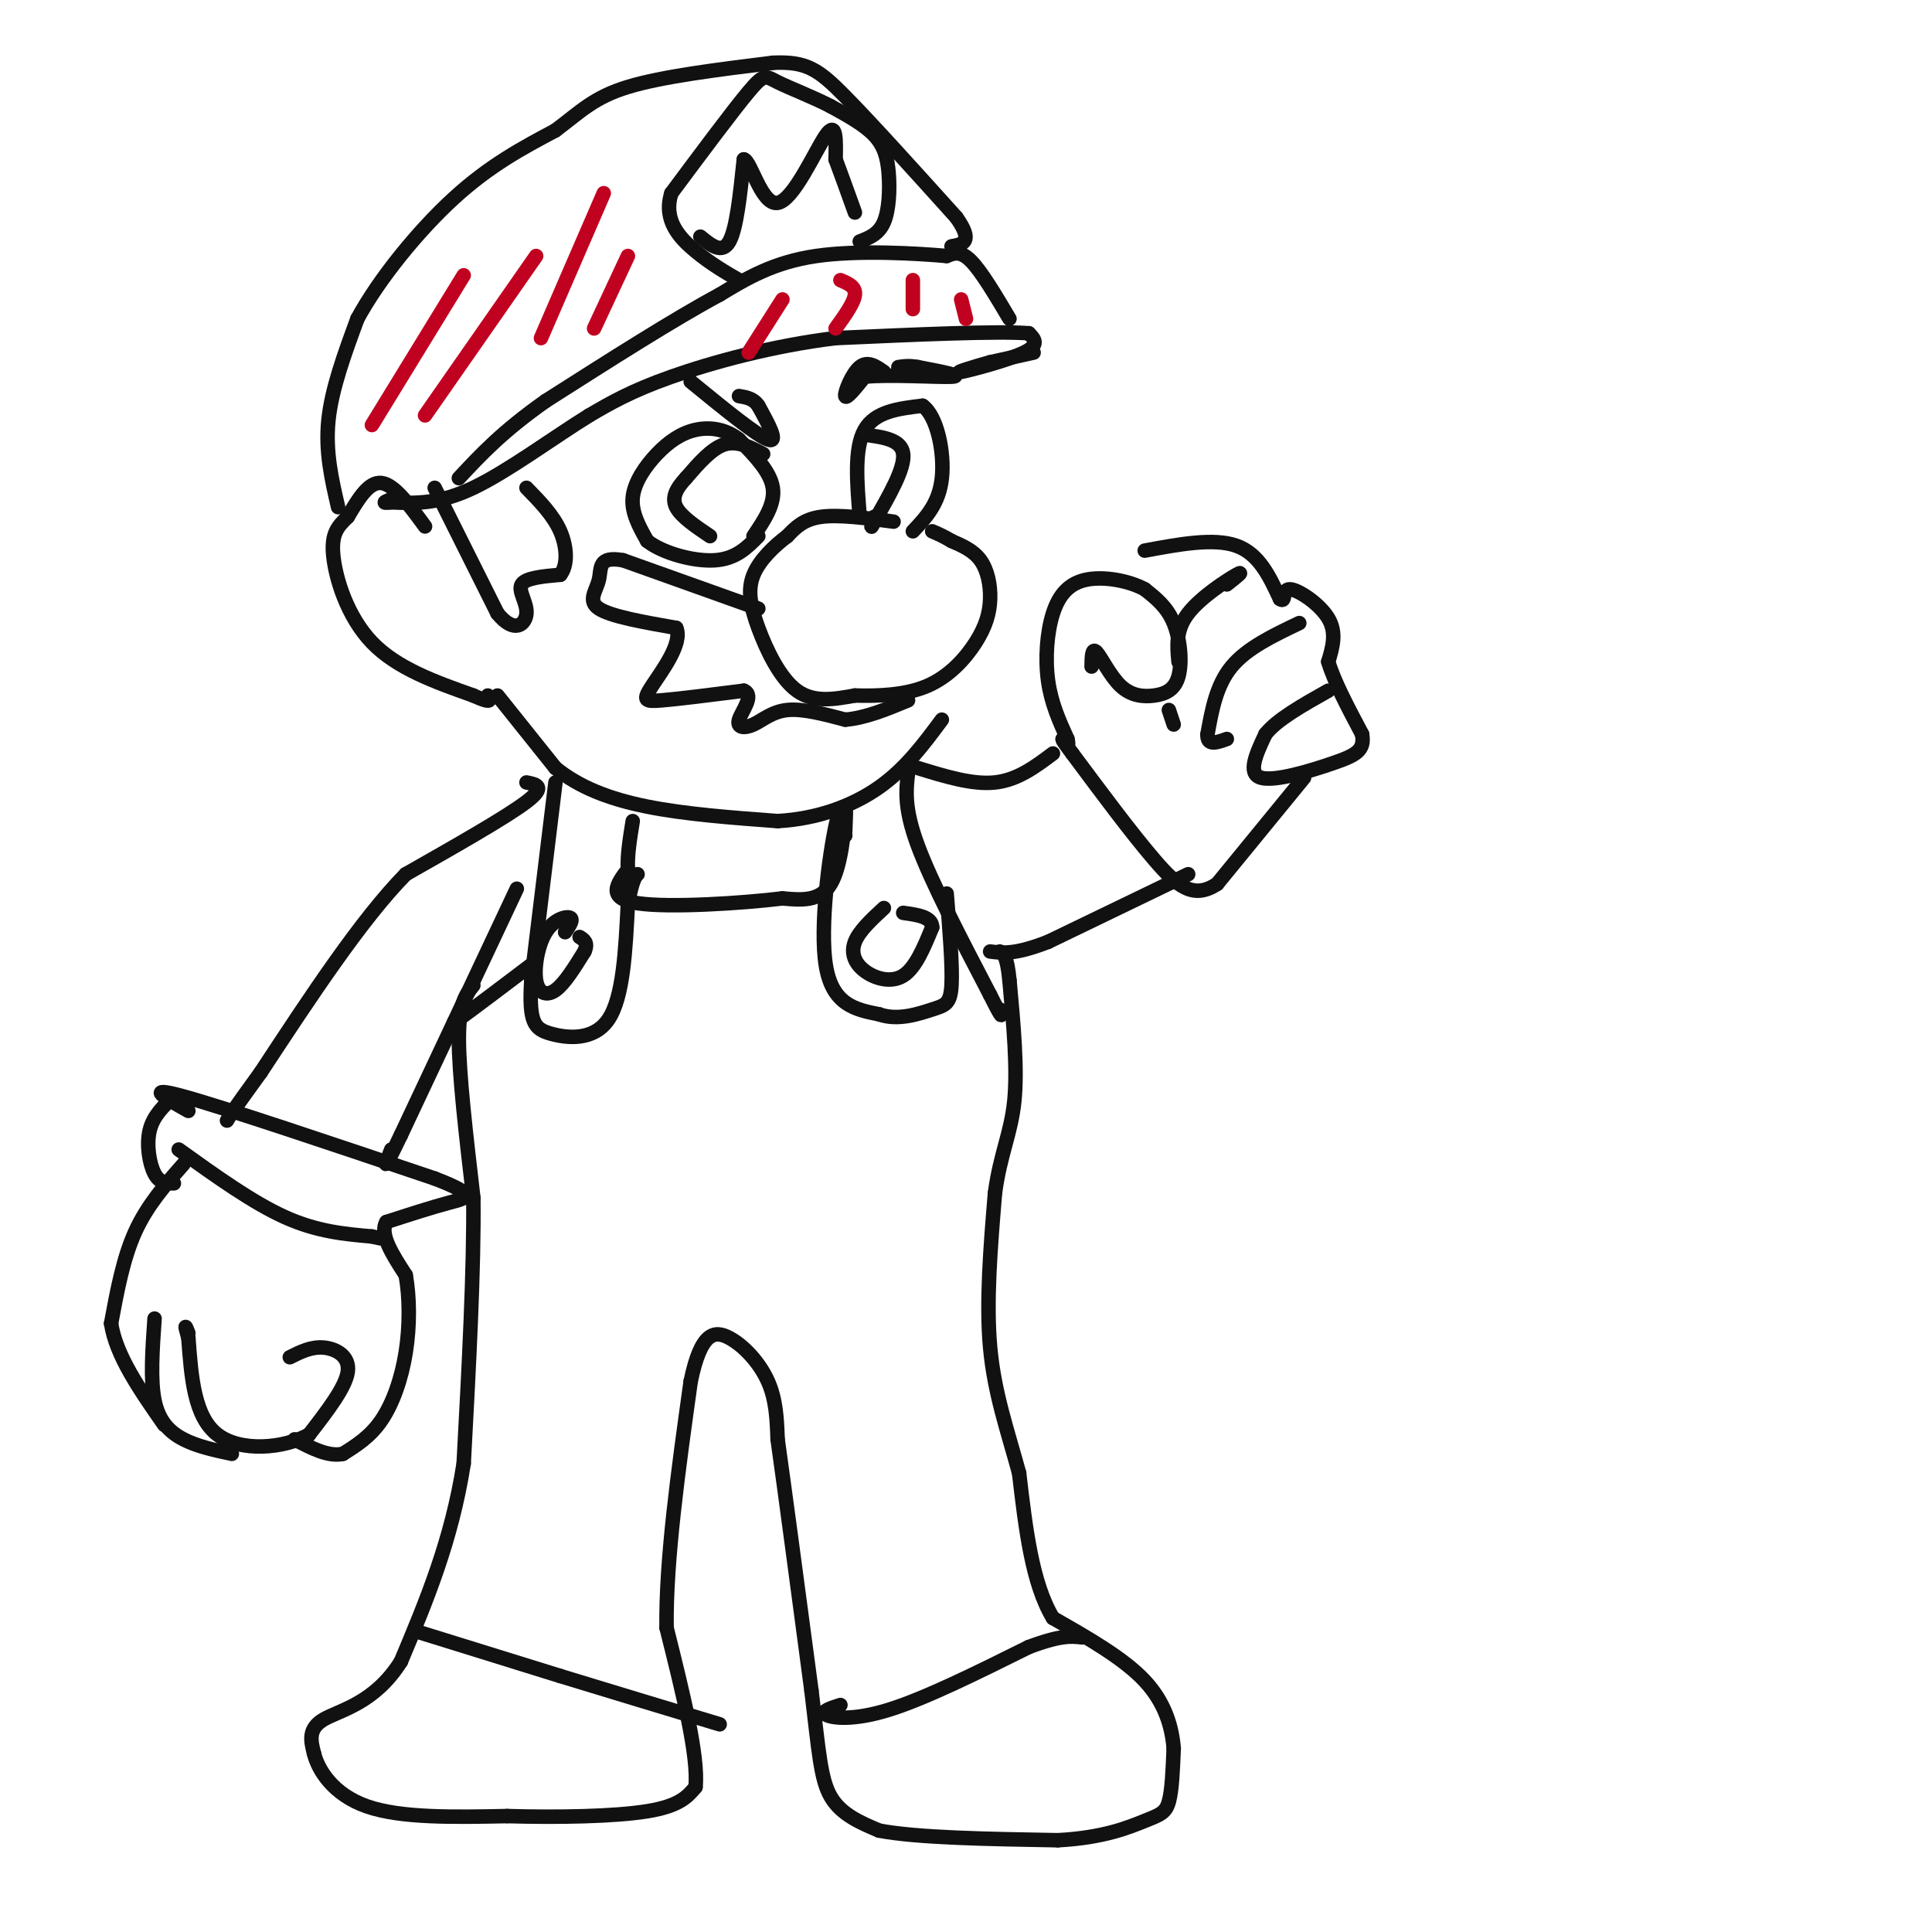 <svg viewBox='0 0 400 400' version='1.1' xmlns='http://www.w3.org/2000/svg' xmlns:xlink='http://www.w3.org/1999/xlink'><g fill='none' stroke='#111111' stroke-width='3' stroke-linecap='round' stroke-linejoin='round'><path d='M185,108c-5.667,-0.750 -11.333,-1.500 -15,-1c-3.667,0.500 -5.333,2.250 -7,4'/><path d='M163,111c-2.640,1.968 -5.738,4.888 -7,8c-1.262,3.112 -0.686,6.415 1,11c1.686,4.585 4.482,10.453 8,13c3.518,2.547 7.759,1.774 12,1'/><path d='M177,144c4.699,0.132 10.447,-0.036 15,-2c4.553,-1.964 7.911,-5.722 10,-9c2.089,-3.278 2.909,-6.075 3,-9c0.091,-2.925 -0.545,-5.979 -2,-8c-1.455,-2.021 -3.727,-3.011 -6,-4'/><path d='M197,112c-1.667,-1.000 -2.833,-1.500 -4,-2'/><path d='M156,111c2.250,-3.333 4.500,-6.667 4,-10c-0.500,-3.333 -3.750,-6.667 -7,-10'/><path d='M153,91c-2.726,-2.188 -6.040,-2.659 -9,-2c-2.960,0.659 -5.566,2.447 -8,5c-2.434,2.553 -4.695,5.872 -5,9c-0.305,3.128 1.348,6.064 3,9'/><path d='M134,112c3.178,2.511 9.622,4.289 14,4c4.378,-0.289 6.689,-2.644 9,-5'/><path d='M178,107c-0.583,-7.083 -1.167,-14.167 1,-18c2.167,-3.833 7.083,-4.417 12,-5'/><path d='M191,84c3.022,2.067 4.578,9.733 4,15c-0.578,5.267 -3.289,8.133 -6,11'/><path d='M214,73c0.000,0.000 -9.000,2.000 -9,2'/><path d='M205,75c-3.512,0.952 -7.792,2.333 -6,2c1.792,-0.333 9.655,-2.381 13,-4c3.345,-1.619 2.173,-2.810 1,-4'/><path d='M213,69c-6.500,-0.500 -23.250,0.250 -40,1'/><path d='M173,70c-13.022,1.578 -25.578,5.022 -34,8c-8.422,2.978 -12.711,5.489 -17,8'/><path d='M122,86c-7.222,4.444 -16.778,11.556 -24,15c-7.222,3.444 -12.111,3.222 -17,3'/><path d='M81,104c-2.667,0.333 -0.833,-0.333 1,-1'/><path d='M88,109c-3.167,-4.333 -6.333,-8.667 -9,-9c-2.667,-0.333 -4.833,3.333 -7,7'/><path d='M72,107c-1.988,1.952 -3.458,3.333 -3,8c0.458,4.667 2.845,12.619 8,18c5.155,5.381 13.077,8.190 21,11'/><path d='M98,144c4.000,1.833 3.500,0.917 3,0'/><path d='M90,101c0.000,0.000 13.000,26.000 13,26'/><path d='M103,127c3.524,4.357 5.833,2.250 6,0c0.167,-2.250 -1.810,-4.643 -1,-6c0.810,-1.357 4.405,-1.679 8,-2'/><path d='M116,119c1.556,-1.911 1.444,-5.689 0,-9c-1.444,-3.311 -4.222,-6.156 -7,-9'/><path d='M158,94c-2.667,-1.417 -5.333,-2.833 -8,-2c-2.667,0.833 -5.333,3.917 -8,7'/><path d='M142,99c-2.000,2.156 -3.000,4.044 -2,6c1.000,1.956 4.000,3.978 7,6'/><path d='M179,90c3.833,0.500 7.667,1.000 8,4c0.333,3.000 -2.833,8.500 -6,14'/><path d='M181,108c-1.000,2.167 -0.500,0.583 0,-1'/><path d='M143,79c6.833,5.583 13.667,11.167 16,12c2.333,0.833 0.167,-3.083 -2,-7'/><path d='M157,84c-1.000,-1.500 -2.500,-1.750 -4,-2'/><path d='M183,77c-1.689,-1.178 -3.378,-2.356 -5,-1c-1.622,1.356 -3.178,5.244 -3,6c0.178,0.756 2.089,-1.622 4,-4'/><path d='M179,78c4.933,-0.533 15.267,0.133 18,0c2.733,-0.133 -2.133,-1.067 -7,-2'/><path d='M190,76c-1.833,-0.333 -2.917,-0.167 -4,0'/><path d='M209,66c-2.917,-4.917 -5.833,-9.833 -8,-12c-2.167,-2.167 -3.583,-1.583 -5,-1'/><path d='M196,53c-5.889,-0.511 -18.111,-1.289 -27,0c-8.889,1.289 -14.444,4.644 -20,8'/><path d='M149,61c-9.333,5.000 -22.667,13.500 -36,22'/><path d='M113,83c-9.000,6.333 -13.500,11.167 -18,16'/><path d='M70,105c-1.333,-5.750 -2.667,-11.500 -2,-18c0.667,-6.500 3.333,-13.750 6,-21'/><path d='M74,66c4.444,-8.200 12.556,-18.200 20,-25c7.444,-6.800 14.222,-10.400 21,-14'/><path d='M115,27c5.267,-3.956 7.933,-6.844 15,-9c7.067,-2.156 18.533,-3.578 30,-5'/><path d='M160,13c6.978,-0.333 9.422,1.333 15,7c5.578,5.667 14.289,15.333 23,25'/><path d='M198,45c3.667,5.167 1.333,5.583 -1,6'/><path d='M145,49c2.250,1.833 4.500,3.667 6,1c1.500,-2.667 2.250,-9.833 3,-17'/><path d='M154,33c1.476,0.298 3.667,9.542 7,9c3.333,-0.542 7.810,-10.869 10,-14c2.190,-3.131 2.095,0.935 2,5'/><path d='M173,33c1.000,2.667 2.500,6.833 4,11'/><path d='M178,50c1.964,-0.762 3.929,-1.524 5,-4c1.071,-2.476 1.250,-6.667 1,-10c-0.250,-3.333 -0.929,-5.810 -3,-8c-2.071,-2.190 -5.536,-4.095 -9,-6'/><path d='M172,22c-3.714,-1.929 -8.500,-3.750 -11,-5c-2.500,-1.250 -2.714,-1.929 -6,2c-3.286,3.929 -9.643,12.464 -16,21'/><path d='M139,40c-1.778,5.667 1.778,9.333 5,12c3.222,2.667 6.111,4.333 9,6'/><path d='M103,144c0.000,0.000 12.000,15.000 12,15'/><path d='M115,159c4.889,3.978 11.111,6.422 19,8c7.889,1.578 17.444,2.289 27,3'/><path d='M161,170c8.289,-0.467 15.511,-3.133 21,-7c5.489,-3.867 9.244,-8.933 13,-14'/><path d='M157,126c0.000,0.000 -28.000,-10.000 -28,-10'/><path d='M129,116c-5.274,-0.952 -4.458,1.667 -5,4c-0.542,2.333 -2.440,4.381 0,6c2.440,1.619 9.220,2.810 16,4'/><path d='M140,130c1.429,3.131 -3.000,8.958 -5,12c-2.000,3.042 -1.571,3.298 2,3c3.571,-0.298 10.286,-1.149 17,-2'/><path d='M154,143c2.295,0.935 -0.467,4.271 -1,6c-0.533,1.729 1.164,1.850 3,1c1.836,-0.850 3.810,-2.671 7,-3c3.190,-0.329 7.595,0.836 12,2'/><path d='M175,149c4.167,-0.333 8.583,-2.167 13,-4'/><path d='M190,159c5.667,1.750 11.333,3.500 16,3c4.667,-0.500 8.333,-3.250 12,-6'/><path d='M226,138c0.029,-1.988 0.057,-3.976 1,-3c0.943,0.976 2.800,4.916 5,7c2.200,2.084 4.744,2.311 7,2c2.256,-0.311 4.223,-1.161 5,-4c0.777,-2.839 0.365,-7.668 -1,-11c-1.365,-3.332 -3.682,-5.166 -6,-7'/><path d='M237,122c-3.250,-1.775 -8.376,-2.713 -12,-2c-3.624,0.713 -5.745,3.077 -7,7c-1.255,3.923 -1.644,9.407 -1,14c0.644,4.593 2.322,8.297 4,12'/><path d='M221,153c0.500,2.000 -0.250,1.000 -1,0'/><path d='M237,114c7.167,-1.333 14.333,-2.667 19,-1c4.667,1.667 6.833,6.333 9,11'/><path d='M265,124c1.369,1.000 0.292,-2.000 2,-2c1.708,-0.000 6.202,3.000 8,6c1.798,3.000 0.899,6.000 0,9'/><path d='M275,137c1.167,4.000 4.083,9.500 7,15'/><path d='M282,152c0.631,3.393 -1.292,4.375 -6,6c-4.708,1.625 -12.202,3.893 -15,3c-2.798,-0.893 -0.899,-4.946 1,-9'/><path d='M262,152c2.333,-3.000 7.667,-6.000 13,-9'/><path d='M269,129c-5.417,2.583 -10.833,5.167 -14,9c-3.167,3.833 -4.083,8.917 -5,14'/><path d='M250,152c-0.167,2.500 1.917,1.750 4,1'/><path d='M254,121c1.911,-1.511 3.822,-3.022 2,-2c-1.822,1.022 -7.378,4.578 -10,8c-2.622,3.422 -2.311,6.711 -2,10'/><path d='M242,147c0.000,0.000 1.000,3.000 1,3'/><path d='M270,161c0.000,0.000 -18.000,22.000 -18,22'/><path d='M252,183c-4.933,3.289 -8.267,0.511 -13,-5c-4.733,-5.511 -10.867,-13.756 -17,-22'/><path d='M222,156c-3.000,-4.000 -2.000,-3.000 -1,-2'/><path d='M246,181c0.000,0.000 -29.000,14.000 -29,14'/><path d='M217,195c-6.833,2.667 -9.417,2.333 -12,2'/><path d='M109,162c2.083,0.417 4.167,0.833 0,4c-4.167,3.167 -14.583,9.083 -25,15'/><path d='M84,181c-9.167,9.333 -19.583,25.167 -30,41'/><path d='M54,222c-6.167,8.500 -6.583,9.250 -7,10'/><path d='M107,184c0.000,0.000 -24.000,51.000 -24,51'/><path d='M83,235c-4.333,9.000 -3.167,6.000 -2,3'/><path d='M98,204c-1.500,1.833 -3.000,3.667 -3,11c0.000,7.333 1.500,20.167 3,33'/><path d='M98,248c0.167,14.667 -0.917,34.833 -2,55'/><path d='M96,303c-2.500,16.000 -7.750,28.500 -13,41'/><path d='M83,344c-5.489,8.733 -12.711,10.067 -16,12c-3.289,1.933 -2.644,4.467 -2,7'/><path d='M65,363c0.844,3.444 3.956,8.556 11,11c7.044,2.444 18.022,2.222 29,2'/><path d='M105,376c10.511,0.311 22.289,0.089 29,-1c6.711,-1.089 8.356,-3.044 10,-5'/><path d='M144,370c0.667,-6.333 -2.667,-19.667 -6,-33'/><path d='M138,337c-0.167,-14.000 2.417,-32.500 5,-51'/><path d='M143,286c2.131,-10.321 4.958,-10.625 8,-9c3.042,1.625 6.298,5.179 8,9c1.702,3.821 1.851,7.911 2,12'/><path d='M161,298c1.500,10.667 4.250,31.333 7,52'/><path d='M168,350c1.533,12.667 1.867,18.333 4,22c2.133,3.667 6.067,5.333 10,7'/><path d='M182,379c7.833,1.500 22.417,1.750 37,2'/><path d='M219,381c9.512,-0.488 14.792,-2.708 18,-4c3.208,-1.292 4.345,-1.655 5,-4c0.655,-2.345 0.827,-6.673 1,-11'/><path d='M243,362c-0.333,-4.244 -1.667,-9.356 -6,-14c-4.333,-4.644 -11.667,-8.822 -19,-13'/><path d='M218,335c-4.333,-7.167 -5.667,-18.583 -7,-30'/><path d='M211,305c-2.467,-9.022 -5.133,-16.578 -6,-26c-0.867,-9.422 0.067,-20.711 1,-32'/><path d='M206,247c1.089,-8.089 3.311,-12.311 4,-19c0.689,-6.689 -0.156,-15.844 -1,-25'/><path d='M209,203c-0.500,-5.167 -1.250,-5.583 -2,-6'/><path d='M188,160c-0.417,3.667 -0.833,7.333 2,15c2.833,7.667 8.917,19.333 15,31'/><path d='M205,206c2.833,5.667 2.417,4.333 2,3'/><path d='M175,172c0.111,-2.756 0.222,-5.511 0,-3c-0.222,2.511 -0.778,10.289 -3,14c-2.222,3.711 -6.111,3.356 -10,3'/><path d='M162,186c-8.133,1.000 -23.467,2.000 -30,1c-6.533,-1.000 -4.267,-4.000 -2,-7'/><path d='M130,180c-0.167,-2.833 0.417,-6.417 1,-10'/><path d='M115,162c0.000,0.000 -5.000,41.000 -5,41'/><path d='M110,203c-0.536,8.726 0.625,10.042 4,11c3.375,0.958 8.964,1.560 12,-3c3.036,-4.560 3.518,-14.280 4,-24'/><path d='M130,187c1.000,-5.000 1.500,-5.500 2,-6'/><path d='M175,173c-0.378,-3.844 -0.756,-7.689 -2,-2c-1.244,5.689 -3.356,20.911 -2,29c1.356,8.089 6.178,9.044 11,10'/><path d='M182,210c3.940,1.393 8.292,-0.125 11,-1c2.708,-0.875 3.774,-1.107 4,-5c0.226,-3.893 -0.387,-11.446 -1,-19'/><path d='M183,188c-2.560,2.369 -5.119,4.738 -6,7c-0.881,2.262 -0.083,4.417 2,6c2.083,1.583 5.452,2.595 8,1c2.548,-1.595 4.274,-5.798 6,-10'/><path d='M193,192c0.000,-2.167 -3.000,-2.583 -6,-3'/><path d='M117,193c0.906,-1.333 1.812,-2.667 1,-3c-0.812,-0.333 -3.341,0.333 -5,3c-1.659,2.667 -2.447,7.333 -2,10c0.447,2.667 2.128,3.333 4,2c1.872,-1.333 3.936,-4.667 6,-8'/><path d='M121,197c0.833,-1.833 -0.083,-2.417 -1,-3'/><path d='M97,209c-2.167,1.833 -4.333,3.667 -2,2c2.333,-1.667 9.167,-6.833 16,-12'/><path d='M39,230c-4.750,-2.667 -9.500,-5.333 -1,-3c8.500,2.333 30.250,9.667 52,17'/><path d='M90,244c9.333,3.578 6.667,4.022 3,5c-3.667,0.978 -8.333,2.489 -13,4'/><path d='M80,253c-1.500,2.500 1.250,6.750 4,11'/><path d='M84,264c0.821,4.571 0.875,10.500 0,16c-0.875,5.500 -2.679,10.571 -5,14c-2.321,3.429 -5.161,5.214 -8,7'/><path d='M71,301c-3.000,0.667 -6.500,-1.167 -10,-3'/><path d='M60,281c2.222,-1.111 4.444,-2.222 7,-2c2.556,0.222 5.444,1.778 5,5c-0.444,3.222 -4.222,8.111 -8,13'/><path d='M64,297c-5.200,2.911 -14.200,3.689 -19,0c-4.800,-3.689 -5.400,-11.844 -6,-20'/><path d='M39,277c-1.000,-3.500 -0.500,-2.250 0,-1'/><path d='M32,273c-0.444,6.356 -0.889,12.711 0,17c0.889,4.289 3.111,6.511 6,8c2.889,1.489 6.444,2.244 10,3'/><path d='M38,241c-3.750,4.250 -7.500,8.500 -10,14c-2.500,5.500 -3.750,12.250 -5,19'/><path d='M23,274c1.000,6.667 6.000,13.833 11,21'/><path d='M36,227c-2.133,2.000 -4.267,4.000 -5,7c-0.733,3.000 -0.067,7.000 1,9c1.067,2.000 2.533,2.000 4,2'/><path d='M37,238c7.667,5.500 15.333,11.000 22,14c6.667,3.000 12.333,3.500 18,4'/><path d='M77,256c3.000,0.667 1.500,0.333 0,0'/><path d='M87,338c0.000,0.000 29.000,9.000 29,9'/><path d='M116,347c10.333,3.167 21.667,6.583 33,10'/><path d='M174,353c-2.067,0.667 -4.133,1.333 -3,2c1.133,0.667 5.467,1.333 13,-1c7.533,-2.333 18.267,-7.667 29,-13'/><path d='M213,341c6.667,-2.500 8.833,-2.250 11,-2'/></g>
<g fill='none' stroke='#C10120' stroke-width='3' stroke-linecap='round' stroke-linejoin='round'><path d='M96,57c0.000,0.000 -19.000,31.000 -19,31'/><path d='M111,53c0.000,0.000 -23.000,33.000 -23,33'/><path d='M125,40c0.000,0.000 -13.000,30.000 -13,30'/><path d='M130,53c0.000,0.000 -7.000,15.000 -7,15'/><path d='M162,62c0.000,0.000 -7.000,11.000 -7,11'/><path d='M174,58c1.583,0.667 3.167,1.333 3,3c-0.167,1.667 -2.083,4.333 -4,7'/><path d='M189,58c0.000,0.000 0.000,6.000 0,6'/><path d='M199,62c0.000,0.000 1.000,4.000 1,4'/></g>
</svg>